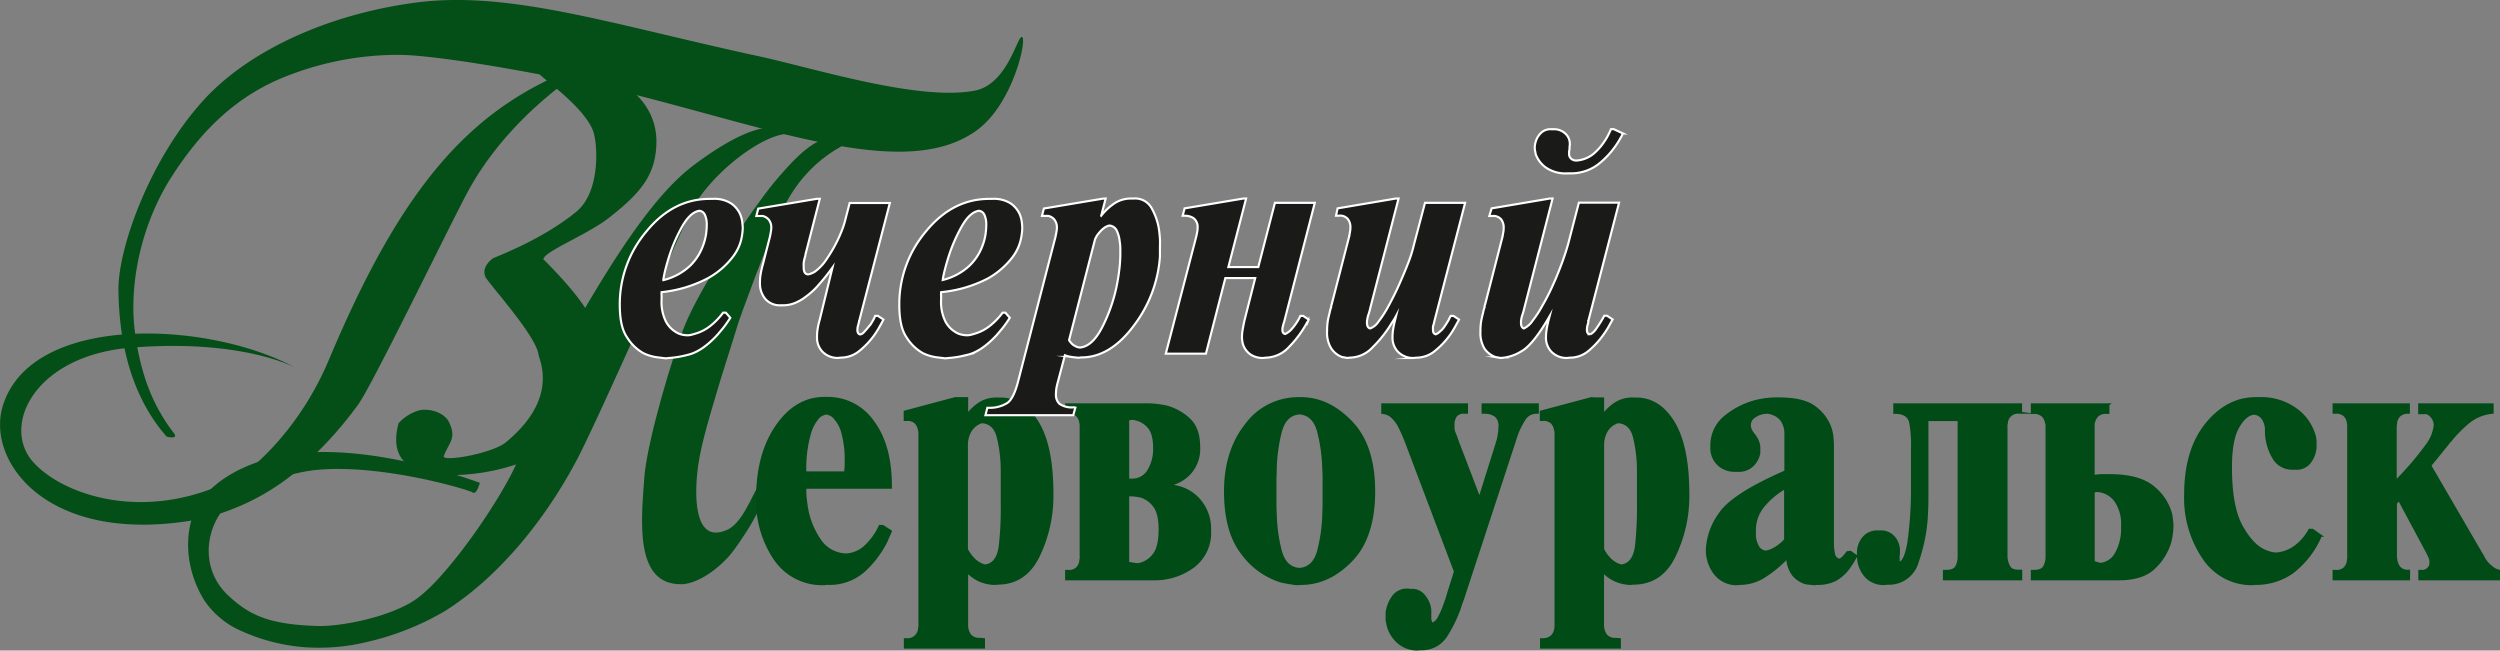 <?xml version="1.0" encoding="UTF-8"?> <svg xmlns="http://www.w3.org/2000/svg" viewBox="0 0 487.72 126.91"><rect x="0" y="0" width="487.72" height="126.91" fill="#808080" stroke="none"/><title>logo_vecherka</title><g id="Слой_2" data-name="Слой 2"><g id="mob_copy"><g><path d="M160,27.43c2.35-.87,1.86,0,4.74.38,1.86.23-7,2.1-12.25,13.51-3,6.59-8.17,20.55-8.77,22.67-.53,1.9-3,9.41-4,12.91-1.78,6-3.33,11.21-3.73,15.71-.68,7.57.69,13.19,6,10.69,3.44-1.64,5.48-9,6.37-8.66,3.18,1.06-4.57,12.06-6,13.71-3.19,3.6-6.91,5.56-9.33,5.62-9.33.25-7.94-12.52-7.32-20.92.51-6.83,5.52-23.81,8-29.83,3.14-7.58,12.66-22,17.37-27.7,3.36-4,6.34-7.09,9-8.09" fill="#044e17" fill-rule="evenodd"></path><path d="M150.94,24.88c.66,0,3.76,1.05,2,1.3-5.3.77-15.22,8.46-18.71,16.14-6.55,14.4-18.12,40.64-21.73,47.46-6.74,12.71-16,23.32-25.65,29.4a53.41,53.41,0,0,1-15,6,39.83,39.83,0,0,1-12.47,1.08,36.69,36.69,0,0,1-12.22-3.13A16.67,16.67,0,0,1,39.78,117c-4.08-6.73-3.69-14.1-1.27-18.28,2.92-5.06,9.42-8.38,16.06-9.74,16.83-3.42,39.1,5.29,39.1,5.23,0-.53-.58,2.52-1.48,1.85-.64-.48-17.82-5.65-30.56-4.37-6.76.67-15.84,4.68-18.27,7.92-3.66,4.89-3.69,11.91,1,16.4,4.23,4,8,5.8,17.5,6.11,4.75.16,14.71-1.84,19.56-5.41,6.23-4.59,16.16-19.19,19.24-26.08,4.91-11,9.93-24.48,13.76-31C124,43.34,130.22,36,135.63,32c4.5-3.34,10.84-7.38,15.31-7.13" fill="#044e17" fill-rule="evenodd"></path><path d="M128.06,27.78c-.1,6.37-3.08,9.82-9,14.51C114.85,45.7,106.18,49,106,50.58c0,0,8.41,8.13,9.67,12.49,1.31,4.53,2.69,16-5.56,22.79-2.52,2.08-7.22,4.28-12.21,5.56A40.56,40.56,0,0,1,86.6,92.67c-10.83-.4-9.56-7.24-8.87-10.06A8.44,8.44,0,0,1,82,80c2.65-.35,4.89.92,5.58,2.32,1.57,3.21,0,4-1,6.64-.44,1.24,9.43-.46,12.12-2.68,10.37-8.56,6.54-15.9,6.36-17.09C104.52,65.28,95,55,94.66,53.93c-.74-2,1.34-3.35,1.42-3.49s9.51-3.5,16.37-9.15c4.45-3.66,4.22-12.18,3.41-15.25-1.29-4.91-11-11.45-10.55-11.58,11.74-3.22,22.9,3.41,22.75,13.32" fill="#044e17" fill-rule="evenodd"></path><path d="M147.85,10.93c11.29,2.46,31.3,8.82,42.27,6.76,6.58-1.23,8.38-11.07,9.3-10.45s-1.87,13.14-8.9,18.21c-13.27,9.58-37.23.54-66.71-7-7.69-2-36.33-7.75-46.22-7.75a59.39,59.39,0,0,0-23.25,4.8c-9.15,4-15.5,10.69-20.7,18.73-5.86,9-8.54,20.67-7.34,30.37a49.84,49.84,0,0,0,2,9.19,35.25,35.25,0,0,0,5.62,10.71c1,1.27-1.35.74-1.43.65-3.77-4.28-9.24-12.84-9.38-28.64-.08-7.94,6-25.38,16.71-37.09C48.6,9.87,63.9,2.81,81,.52c18.25-2.43,37.74,4.08,66.81,10.41" fill="#044e17" fill-rule="evenodd"></path><path d="M6.65,90.34c6.3,6.73,23.2,12,40.57,2.24,1.69-1,11.06-8.41,16.94-22.38,14.51-34.53,28.18-49.81,50-57.62,7.09-2.54-12.66,5.67-23.06,25.12-3.62,6.76-18.74,38-21.31,41.34a73.85,73.85,0,0,1-12.5,13.35,45.18,45.18,0,0,1-18.15,8.85c-29.63,5.6-41.9-11.1-38.61-22C6.05,61,40.75,62.49,57.74,71.8c.13.07-10-5.71-31.85-4C6.68,69.2,0,83.26,6.65,90.34" fill="#044e17" fill-rule="evenodd"></path><path d="M467.36,83.53V93.92a60.73,60.73,0,0,0,6-7A7.9,7.9,0,0,0,475,83a2.51,2.51,0,0,0-.47-1.51,2.75,2.75,0,0,0-1.08-.9,1,1,0,0,1-.24,0,1,1,0,0,0-.24,0h-1V78.9h14.3v1.61a8.6,8.6,0,0,0-4.58,1.81A24.51,24.51,0,0,0,478,86.07a.87.87,0,0,0-.21.17,1,1,0,0,0-.15.24l-3.53,4.35,10.41,17.9a3.16,3.16,0,0,0,.29.51,7.39,7.39,0,0,0,.66.83,9.12,9.12,0,0,0,.93.78,3.08,3.08,0,0,0,1.17.5V113H472v-1.61h.6l.27,0a1.09,1.09,0,0,0,.27-.11,1.64,1.64,0,0,0,.69-.5,1.59,1.59,0,0,0,.33-1.1,2.28,2.28,0,0,0-.18-.94c-.12-.27-.24-.52-.36-.74l0-.07a.51.51,0,0,0-.09-.13L468,97.47l-.6.74v10.46a.81.81,0,0,0,.06.33,3.17,3.17,0,0,0,.57,1.61,2.06,2.06,0,0,0,1.82.74h.12V113H455.27v-1.61h.36a2.29,2.29,0,0,0,1.77-.57,2.49,2.49,0,0,0,.63-1.24c0-.22.07-.44.09-.64s0-.39,0-.57V83.53q0-.27,0-.57c0-.21-.05-.42-.09-.64a2.49,2.49,0,0,0-.63-1.24,2.29,2.29,0,0,0-1.77-.57h-.36V78.9h14.66v1.61a2.53,2.53,0,0,0-1.74.5,2.56,2.56,0,0,0-.71,1.17c0,.27-.07.52-.09.74S467.36,83.35,467.36,83.53Zm-16.21,19.84,1.61,1.14a17.76,17.76,0,0,1-5.62,7.24A12.42,12.42,0,0,1,440,113.9l-.6.06a11.3,11.3,0,0,1-9.54-5.09,20.83,20.83,0,0,1-3.55-12.34q0-8.72,4.09-13.78t9.66-5.06h.6a11.45,11.45,0,0,1,7.3,2.18,9.46,9.46,0,0,1,3.47,4.73,3.94,3.94,0,0,1,.24.94,7.3,7.3,0,0,1,.06.94c0,.26,0,.54,0,.83a5.08,5.08,0,0,1-.15.91,5.5,5.5,0,0,1-1.14,2.21,3.24,3.24,0,0,1-2.63,1h-.6a4.18,4.18,0,0,1-3.56-1.88,10.35,10.35,0,0,1-1.58-5.36c0-.18,0-.38,0-.61a4.77,4.77,0,0,0-.09-.6,3.79,3.79,0,0,0-.69-1.48,2.26,2.26,0,0,0-1.59-.8c-1.11.13-2.14,1-3.08,2.68s-1.4,4.25-1.4,7.78q0,7.5,2,11.3c1.36,2.52,2.85,4.16,4.49,4.92a8.18,8.18,0,0,0,1.19.44,4.52,4.52,0,0,0,1.2.17,3.07,3.07,0,0,0,.6-.07l.6-.13a7.27,7.27,0,0,0,2.84-1.48,10.21,10.21,0,0,0,2.42-2.95Zm-42.71-7.44v13.68l.36.13.36.13a1.05,1.05,0,0,1,.3.07.92.92,0,0,0,.36.07,3.89,3.89,0,0,0,3-2.08A9.8,9.8,0,0,0,414,102.7a7.86,7.86,0,0,0-1.4-5.1,4.72,4.72,0,0,0-3.32-1.81,2.87,2.87,0,0,0-.39,0A2.84,2.84,0,0,0,408.44,95.93Zm2.87-17v1.61H411a2.36,2.36,0,0,0-1.82.57,3,3,0,0,0-.69,1.31,2.49,2.49,0,0,0-.06.57v9.89a11.74,11.74,0,0,1,1.53-.17c.49,0,1,0,1.4,0h.6q5.68.08,8.37,2.52a10,10,0,0,1,3.29,5.33c0,.31.08.63.12,1a8.27,8.27,0,0,1,.06,1,12.3,12.3,0,0,1-.12,1.68,13.45,13.45,0,0,1-.36,1.74,11.46,11.46,0,0,1-3.14,4.9Q417.9,113,413.4,113h-17v-1.61h.36c1.07,0,1.76-.29,2.06-.87a4.18,4.18,0,0,0,.45-2V83a1.32,1.32,0,0,0-.12-.57,2.42,2.42,0,0,0-.66-1.31,2.48,2.48,0,0,0-1.85-.57h-.24V78.9h14.95Zm-29.19,3H376c0,.49,0,1.34,0,2.54s0,2.49,0,3.83,0,2.6,0,3.78,0,2,0,2.45c0,.94,0,1.91,0,2.92s-.05,2-.09,3a32.81,32.81,0,0,1-1.82,9.22,5.77,5.77,0,0,1-5.84,4.19l-.59.06a4.71,4.71,0,0,1-3.62-1.4,6.19,6.19,0,0,1-1.47-3c0-.27-.07-.53-.09-.77s0-.49,0-.71a4.51,4.51,0,0,1,1.08-3.18,3.48,3.48,0,0,1,2.69-1.18h.6a3.37,3.37,0,0,1,2.6,1.08,4,4,0,0,1,1,2.81v.4a1.45,1.45,0,0,1-.06.41.8.8,0,0,1,0,.23.88.88,0,0,0,0,.24v.46a.63.63,0,0,0,.06.31.47.47,0,0,0,.18.16c.71-.22,1.28-1.57,1.7-4.05a75.16,75.16,0,0,0,.69-11v-7a26,26,0,0,0-.33-5.2c-.26-1.36-1.27-2-3-2h-.12V78.9h24.7v1.61h-.3a2.18,2.18,0,0,0-2.45,1.81c0,.22-.07.43-.09.64s0,.39,0,.57v25.14a4.35,4.35,0,0,0,.54,1.87c.32.59,1,.85,2.09.81h.24V113H379.25v-1.61h.36c1.08,0,1.76-.29,2.06-.87a4.18,4.18,0,0,0,.45-2V81.92Zm-33.85,23.39V95.19A15.47,15.47,0,0,0,344,98.78a7.31,7.31,0,0,0-1.65,4.73c0,.17,0,.36,0,.56s0,.42,0,.64a5.39,5.39,0,0,0,.6,1.91,1.91,1.91,0,0,0,1.56,1,5,5,0,0,0,1.46-.5A8.25,8.25,0,0,0,348.27,105.31ZM361,107.66l1.13.81-.56,1a8.18,8.18,0,0,1-.57.87,8.27,8.27,0,0,1-2.81,2.75,7.6,7.6,0,0,1-3.65.81l-.6.06c-.28,0-.61-.07-1-.1a3.72,3.72,0,0,1-1.1-.23,5.16,5.16,0,0,1-2-1.44,6,6,0,0,1-1.17-3.39,22.67,22.67,0,0,1-4.36,3.62,8.81,8.81,0,0,1-4.79,1.48l-.59.06a5.34,5.34,0,0,1-4.4-2.07,7.57,7.57,0,0,1-1.53-4.7,12.84,12.84,0,0,1,2.46-6.9q2.44-3.77,12.86-8.32v-7.1a4.6,4.6,0,0,0-.66-2.72,3.58,3.58,0,0,0-1.44-1.24,4.9,4.9,0,0,0-.83-.3,3,3,0,0,0-.72-.1,4.37,4.37,0,0,0-2.31.74,1.93,1.93,0,0,0-1,1.61,2.24,2.24,0,0,0,.18.93,4.07,4.07,0,0,0,.42.74l.12.14.11.13a6.34,6.34,0,0,1,.72,1.17,3.71,3.71,0,0,1,.3,1.58,3.34,3.34,0,0,1,0,.43,3.61,3.61,0,0,0,0,.44,4.71,4.71,0,0,1-1.25,2.35,3.88,3.88,0,0,1-2.94,1.07h-.59a4.59,4.59,0,0,1-3.2-1.21,4.41,4.41,0,0,1-1.35-3.48,7.2,7.2,0,0,1,2.66-5.87,15.79,15.79,0,0,1,5.83-3,16.09,16.09,0,0,1,2.07-.4,15.66,15.66,0,0,1,2-.14h.6q4.91,0,7.09,1.75a8.55,8.55,0,0,1,2.9,3.82,8.06,8.06,0,0,1,.45,2q.09,1,.09,1.71v18.9a9.93,9.93,0,0,0,.21,2.11,1.38,1.38,0,0,0,1,1.18,1.84,1.84,0,0,0,.87-.57c.26-.29.51-.6.75-.91ZM312.74,87v20.18a7.71,7.71,0,0,0,1.19,1.71,4.77,4.77,0,0,0,1.44,1.1,2.15,2.15,0,0,0,.45.2l.45.14q2.5-.27,2.93-4a70.55,70.55,0,0,0,.36-8.28V91.44a27.85,27.85,0,0,0-.75-6.07c-.46-1.86-1.45-2.85-3-3a1.43,1.43,0,0,0-.39.06,2.84,2.84,0,0,0-.45.2,3.94,3.94,0,0,0-1.53,1.45A5.43,5.43,0,0,0,312.74,87Zm-1.68-9.26h1.68V81a1.25,1.25,0,0,0,.12-.17,1.25,1.25,0,0,1,.12-.17,9.17,9.17,0,0,1,2.21-2,6.1,6.1,0,0,1,3.41-.9h.6q4.49,0,7.32,4.66t2.84,14v.6a26.79,26.79,0,0,1-2.72,11.56q-2.59,5.27-8,5.27l-.6.06a8,8,0,0,1-2.84-.63,7.32,7.32,0,0,1-2.48-1.78v10.19a3.51,3.51,0,0,0,.59,2.21,2.31,2.31,0,0,0,1.92.74l.78.07v1.61H300.65v-1.61H301a2.5,2.5,0,0,0,1.77-.64,2.4,2.4,0,0,0,.62-1.24,4.92,4.92,0,0,0,.09-.64q0-.3,0-.57V84.43a1.94,1.94,0,0,0-.12-.64,2.43,2.43,0,0,0-.62-1.3,2.29,2.29,0,0,0-1.77-.57h-.36V80.31l9.81-2.62ZM270.33,78.9h15.85v1.61h-.42a1.94,1.94,0,0,0-1.74.64,3,3,0,0,0-.47,1.37v1a2.76,2.76,0,0,0,.24,1c.16.37.39,1,.71,1.91l4.13,10.79L292,86.48l.12-.41.12-.4c.08-.4.15-.8.21-1.21a8.53,8.53,0,0,0,.09-1.27,2.43,2.43,0,0,0-.81-2.08,3.7,3.7,0,0,0-2.24-.6h-.24V78.9H300v1.61h-.3a2.71,2.71,0,0,0-2.34,1.37,15.16,15.16,0,0,0-1.49,3.05q-.18.54-.36,1.11t-.36,1.11l-9.63,29.36a8.57,8.57,0,0,1-.3.84,6.47,6.47,0,0,0-.3.91,26.4,26.4,0,0,1-2.75,5.76,5.58,5.58,0,0,1-5,2.62l-.6.06a5.62,5.62,0,0,1-4.19-1.74,6.47,6.47,0,0,1-1.79-3.69.73.73,0,0,1-.06-.3v-.37c0-.27,0-.54,0-.8s0-.54.09-.81a6.65,6.65,0,0,1,1.22-2.71,3.32,3.32,0,0,1,2.84-1.24l.6.06a2.87,2.87,0,0,1,2.45,1,5.35,5.35,0,0,1,1.2,2.31,4.85,4.85,0,0,1,.09.57q0,.3,0,.57v1.27a3.8,3.8,0,0,0,.15.51.72.72,0,0,0,.33.36,2.79,2.79,0,0,0,1.26-1.34,14.72,14.72,0,0,0,1-2.28l.36-1a9.75,9.75,0,0,0,.3-1l1.44-4.56-9.46-25c-.24-.63-.47-1.21-.71-1.75s-.46-1-.66-1.41a6.67,6.67,0,0,0-1.59-2.11,3.14,3.14,0,0,0-1.76-.7V78.9ZM253.52,111q2.74-.2,3.65-3.52a31.34,31.34,0,0,0,1-7.27q.06-1.14.06-2.25V93.75c0-.74,0-1.46-.06-2.18a32.07,32.07,0,0,0-1-7.37c-.6-2.24-1.82-3.42-3.65-3.56-1.84.14-3.05,1.32-3.65,3.56a32.05,32.05,0,0,0-1,7.37c0,.72-.06,1.44-.06,2.18V98q0,1.11.06,2.25a31.33,31.33,0,0,0,1,7.27C250.47,109.71,251.68,110.88,253.52,111Zm-.3,2.95c-.56,0-1.12-.11-1.67-.2s-1.12-.2-1.68-.33a14.75,14.75,0,0,1-7.51-5.4Q239,103.77,239,95.86t4.13-13.07a12.56,12.56,0,0,1,10.11-5.1h.6q5.32,0,9.78,4.63t4.45,13.54q0,8.92-4.42,13.48t-9.81,4.56ZM220.08,93.58h.6a3.68,3.68,0,0,0,3.38-1.81,8.17,8.17,0,0,0,1.11-4.36c0-2-.4-3.36-1.2-4.19a4.55,4.55,0,0,0-2.57-1.44.53.53,0,0,0-.24-.06h-.45a.48.48,0,0,0-.21.06.46.46,0,0,0-.21,0,.66.66,0,0,1-.21,0Zm0,3v13.21c.2.05.44.09.72.13l.84.14a2.15,2.15,0,0,0,.45,0,2.84,2.84,0,0,0,.45-.1,4.79,4.79,0,0,0,2.54-1.77q1.15-1.44,1.16-4.86c0-2.19-.38-3.75-1.13-4.66a5.24,5.24,0,0,0-2.46-1.78,9.72,9.72,0,0,0-1.16-.2,8,8,0,0,0-1.05-.07ZM208,113v-1.61h.36a2.27,2.27,0,0,0,1.76-.57,2.49,2.49,0,0,0,.63-1.24c0-.22.07-.44.09-.64s0-.39,0-.57V83.53q0-.27,0-.57c0-.21-.05-.42-.09-.64a2.49,2.49,0,0,0-.63-1.24,2.27,2.27,0,0,0-1.76-.57H208V78.9h15.91a15.25,15.25,0,0,1,1.71.1c.61.07,1.24.17,1.88.3a10.49,10.49,0,0,1,4.43,2.42q2,1.8,2,5.49a7.1,7.1,0,0,1-1.56,4.86,7.5,7.5,0,0,1-3.64,2.38v.34A8.09,8.09,0,0,1,234,97.54a8.58,8.58,0,0,1,2.06,5.9,8.27,8.27,0,0,1-3.23,7.1A12.69,12.69,0,0,1,225,113H208ZM188.62,87v20.18a7.76,7.76,0,0,0,1.2,1.71,4.62,4.62,0,0,0,1.43,1.1,2.15,2.15,0,0,0,.45.2l.45.14q2.5-.27,2.93-4a66.46,66.46,0,0,0,.36-8.28V91.44a27.25,27.25,0,0,0-.75-6.07c-.46-1.86-1.44-2.85-3-3a1.43,1.43,0,0,0-.39.06,2.84,2.84,0,0,0-.45.2,4,4,0,0,0-1.52,1.45A5.42,5.42,0,0,0,188.62,87ZM187,77.69h1.67V81a1.25,1.25,0,0,0,.12-.17,1.25,1.25,0,0,1,.12-.17,9.56,9.56,0,0,1,2.21-2,6.12,6.12,0,0,1,3.41-.9h.6q4.48,0,7.33,4.66t2.84,14v.6a26.93,26.93,0,0,1-2.72,11.56q-2.61,5.27-8,5.27l-.6.06a8.09,8.09,0,0,1-2.84-.63,7.52,7.52,0,0,1-2.48-1.78v10.19a3.45,3.45,0,0,0,.6,2.21,2.3,2.3,0,0,0,1.91.74l.78.07v1.61H176.54v-1.61h.36a2.23,2.23,0,0,0,2.39-1.88c0-.22.07-.43.09-.64s0-.39,0-.57V84.43a1.94,1.94,0,0,0-.12-.64,2.52,2.52,0,0,0-.63-1.3,2.28,2.28,0,0,0-1.76-.57h-.36V80.31l9.81-2.62ZM157.1,92.17h7.83v-.5a1.49,1.49,0,0,1,.06-.43v-.88a19.89,19.89,0,0,0-.71-6.16,6.72,6.72,0,0,0-1.56-2.75,2.06,2.06,0,0,0-.78-.57,6,6,0,0,0-.72-.24,6.53,6.53,0,0,0-.65.2,2.94,2.94,0,0,0-.72.41A7.85,7.85,0,0,0,158,84.57,24.75,24.75,0,0,0,157.1,92.17Zm15.13,10.46,1.56,1q-.18.47-.39.9c-.14.29-.27.6-.39.91a20,20,0,0,1-4.31,5.83,10.13,10.13,0,0,1-7.3,2.62l-.59.06a11.17,11.17,0,0,1-9.75-5,20.31,20.31,0,0,1-3.35-11.67q0-8.65,3.79-14.15t9.37-5.49h.59a10.71,10.71,0,0,1,8.89,4.65q3.5,4.66,3.44,12.84H157.1v.41c0,.58,0,1.19.09,1.84s.15,1.29.27,1.91a15.63,15.63,0,0,0,2.45,6,6.33,6.33,0,0,0,5.32,2.89,6.07,6.07,0,0,0,3.32-1.38,12.17,12.17,0,0,0,3.08-4.19Z" fill="#004b16"></path><path d="M467.36,83.53V93.92a60.73,60.73,0,0,0,6-7A7.9,7.9,0,0,0,475,83a2.51,2.51,0,0,0-.47-1.51,2.75,2.75,0,0,0-1.08-.9,1,1,0,0,1-.24,0,1,1,0,0,0-.24,0h-1V78.9h14.3v1.61a8.6,8.6,0,0,0-4.58,1.81A24.51,24.51,0,0,0,478,86.07a.87.87,0,0,0-.21.17,1,1,0,0,0-.15.24l-3.53,4.35,10.41,17.9a3.16,3.16,0,0,0,.29.51,7.39,7.39,0,0,0,.66.83,9.12,9.12,0,0,0,.93.78,3.08,3.08,0,0,0,1.17.5V113H472v-1.61h.6l.27,0a1.09,1.09,0,0,0,.27-.11,1.64,1.64,0,0,0,.69-.5,1.59,1.59,0,0,0,.33-1.1,2.28,2.28,0,0,0-.18-.94c-.12-.27-.24-.52-.36-.74l0-.07a.51.51,0,0,0-.09-.13L468,97.47l-.6.74v10.46a.81.81,0,0,0,.06.33,3.17,3.17,0,0,0,.57,1.61,2.06,2.06,0,0,0,1.82.74h.12V113H455.27v-1.61h.36a2.29,2.29,0,0,0,1.77-.57,2.49,2.49,0,0,0,.63-1.24c0-.22.07-.44.09-.64s0-.39,0-.57V83.53q0-.27,0-.57c0-.21-.05-.42-.09-.64a2.49,2.49,0,0,0-.63-1.24,2.29,2.29,0,0,0-1.77-.57h-.36V78.9h14.66v1.61a2.53,2.53,0,0,0-1.74.5,2.56,2.56,0,0,0-.71,1.17c0,.27-.07.52-.09.74S467.36,83.35,467.36,83.53Zm-16.21,19.84,1.61,1.14a17.76,17.76,0,0,1-5.62,7.24A12.42,12.42,0,0,1,440,113.9l-.6.06a11.3,11.3,0,0,1-9.54-5.09,20.83,20.83,0,0,1-3.55-12.34q0-8.72,4.09-13.78t9.66-5.06h.6a11.45,11.45,0,0,1,7.3,2.18,9.46,9.46,0,0,1,3.47,4.73,3.94,3.94,0,0,1,.24.94,7.3,7.3,0,0,1,.06.94c0,.26,0,.54,0,.83a5.08,5.08,0,0,1-.15.91,5.5,5.5,0,0,1-1.14,2.21,3.24,3.24,0,0,1-2.63,1h-.6a4.18,4.18,0,0,1-3.56-1.88,10.35,10.35,0,0,1-1.58-5.36c0-.18,0-.38,0-.61a4.77,4.77,0,0,0-.09-.6,3.79,3.79,0,0,0-.69-1.48,2.26,2.26,0,0,0-1.59-.8c-1.11.13-2.14,1-3.08,2.68s-1.4,4.25-1.4,7.78q0,7.5,2,11.3c1.36,2.52,2.85,4.16,4.49,4.92a8.18,8.18,0,0,0,1.19.44,4.52,4.52,0,0,0,1.2.17,3.07,3.07,0,0,0,.6-.07l.6-.13a7.27,7.27,0,0,0,2.84-1.48,10.21,10.21,0,0,0,2.42-2.95Zm-42.71-7.44v13.68l.36.13.36.13a1.05,1.05,0,0,1,.3.07.92.92,0,0,0,.36.07,3.89,3.89,0,0,0,3-2.08A9.8,9.8,0,0,0,414,102.7a7.86,7.86,0,0,0-1.4-5.1,4.72,4.72,0,0,0-3.32-1.81,2.87,2.87,0,0,0-.39,0A2.84,2.84,0,0,0,408.44,95.93Zm2.87-17v1.61H411a2.36,2.36,0,0,0-1.82.57,3,3,0,0,0-.69,1.31,2.49,2.49,0,0,0-.06.57v9.89a11.74,11.74,0,0,1,1.53-.17c.49,0,1,0,1.4,0h.6q5.68.08,8.37,2.52a10,10,0,0,1,3.29,5.33c0,.31.08.63.12,1a8.27,8.27,0,0,1,.06,1,12.3,12.3,0,0,1-.12,1.68,13.45,13.45,0,0,1-.36,1.74,11.46,11.46,0,0,1-3.14,4.9Q417.9,113,413.4,113h-17v-1.61h.36c1.07,0,1.76-.29,2.06-.87a4.18,4.18,0,0,0,.45-2V83a1.32,1.32,0,0,0-.12-.57,2.42,2.42,0,0,0-.66-1.31,2.48,2.48,0,0,0-1.85-.57h-.24V78.9h14.95Zm-29.19,3H376c0,.49,0,1.34,0,2.54s0,2.49,0,3.83,0,2.6,0,3.78,0,2,0,2.45c0,.94,0,1.91,0,2.92s-.05,2-.09,3a32.81,32.81,0,0,1-1.82,9.22,5.77,5.77,0,0,1-5.84,4.19l-.59.06a4.71,4.71,0,0,1-3.62-1.4,6.19,6.19,0,0,1-1.47-3c0-.27-.07-.53-.09-.77s0-.49,0-.71a4.51,4.51,0,0,1,1.08-3.18,3.48,3.48,0,0,1,2.69-1.18h.6a3.37,3.37,0,0,1,2.6,1.08,4,4,0,0,1,1,2.81v.4a1.45,1.45,0,0,1-.06.41.8.8,0,0,1,0,.23.88.88,0,0,0,0,.24v.46a.63.63,0,0,0,.06.31.47.47,0,0,0,.18.16c.71-.22,1.28-1.57,1.7-4.05a75.16,75.16,0,0,0,.69-11v-7a26,26,0,0,0-.33-5.2c-.26-1.36-1.27-2-3-2h-.12V78.9h24.7v1.61h-.3a2.18,2.18,0,0,0-2.45,1.81c0,.22-.07.43-.09.64s0,.39,0,.57v25.14a4.35,4.35,0,0,0,.54,1.87c.32.59,1,.85,2.09.81h.24V113H379.25v-1.61h.36c1.08,0,1.76-.29,2.06-.87a4.18,4.18,0,0,0,.45-2V81.92Zm-33.85,23.39V95.19A15.47,15.47,0,0,0,344,98.78a7.31,7.31,0,0,0-1.65,4.73c0,.17,0,.36,0,.56s0,.42,0,.64a5.39,5.39,0,0,0,.6,1.91,1.91,1.91,0,0,0,1.56,1,5,5,0,0,0,1.46-.5A8.25,8.25,0,0,0,348.27,105.31ZM361,107.66l1.13.81-.56,1a8.18,8.18,0,0,1-.57.87,8.27,8.27,0,0,1-2.81,2.75,7.6,7.6,0,0,1-3.65.81l-.6.06c-.28,0-.61-.07-1-.1a3.72,3.72,0,0,1-1.1-.23,5.16,5.16,0,0,1-2-1.44,6,6,0,0,1-1.17-3.39,22.67,22.67,0,0,1-4.36,3.62,8.81,8.81,0,0,1-4.79,1.48l-.59.06a5.34,5.34,0,0,1-4.4-2.07,7.57,7.57,0,0,1-1.53-4.7,12.84,12.84,0,0,1,2.46-6.9q2.44-3.77,12.86-8.32v-7.1a4.6,4.6,0,0,0-.66-2.72,3.58,3.58,0,0,0-1.44-1.24,4.9,4.9,0,0,0-.83-.3,3,3,0,0,0-.72-.1,4.37,4.37,0,0,0-2.31.74,1.93,1.93,0,0,0-1,1.61,2.24,2.24,0,0,0,.18.93,4.07,4.07,0,0,0,.42.74l.12.14.11.13a6.34,6.34,0,0,1,.72,1.17,3.71,3.71,0,0,1,.3,1.58,3.34,3.34,0,0,1,0,.43,3.61,3.61,0,0,0,0,.44,4.71,4.71,0,0,1-1.25,2.35,3.88,3.88,0,0,1-2.94,1.07h-.59a4.59,4.59,0,0,1-3.2-1.21,4.41,4.41,0,0,1-1.35-3.48,7.2,7.2,0,0,1,2.66-5.87,15.79,15.79,0,0,1,5.83-3,16.09,16.09,0,0,1,2.07-.4,15.66,15.66,0,0,1,2-.14h.6q4.91,0,7.09,1.75a8.55,8.55,0,0,1,2.9,3.82,8.06,8.06,0,0,1,.45,2q.09,1,.09,1.71v18.9a9.93,9.93,0,0,0,.21,2.11,1.38,1.38,0,0,0,1,1.18,1.84,1.84,0,0,0,.87-.57c.26-.29.51-.6.75-.91ZM312.74,87v20.18a7.71,7.71,0,0,0,1.19,1.71,4.77,4.77,0,0,0,1.44,1.1,2.15,2.15,0,0,0,.45.2l.45.14q2.5-.27,2.93-4a70.55,70.55,0,0,0,.36-8.28V91.44a27.85,27.85,0,0,0-.75-6.07c-.46-1.86-1.45-2.85-3-3a1.43,1.43,0,0,0-.39.06,2.84,2.84,0,0,0-.45.2,3.94,3.94,0,0,0-1.53,1.45A5.43,5.43,0,0,0,312.74,87Zm-1.68-9.26h1.68V81a1.25,1.25,0,0,0,.12-.17,1.25,1.25,0,0,1,.12-.17,9.17,9.17,0,0,1,2.21-2,6.1,6.1,0,0,1,3.41-.9h.6q4.49,0,7.32,4.66t2.84,14v.6a26.79,26.79,0,0,1-2.72,11.56q-2.59,5.27-8,5.27l-.6.06a8,8,0,0,1-2.84-.63,7.32,7.32,0,0,1-2.48-1.78v10.19a3.51,3.51,0,0,0,.59,2.21,2.31,2.31,0,0,0,1.92.74l.78.07v1.61H300.65v-1.61H301a2.5,2.5,0,0,0,1.77-.64,2.4,2.4,0,0,0,.62-1.24,4.92,4.92,0,0,0,.09-.64q0-.3,0-.57V84.43a1.94,1.94,0,0,0-.12-.64,2.43,2.43,0,0,0-.62-1.3,2.29,2.29,0,0,0-1.77-.57h-.36V80.31l9.81-2.62ZM270.33,78.9h15.85v1.61h-.42a1.94,1.94,0,0,0-1.74.64,3,3,0,0,0-.47,1.37v1a2.76,2.76,0,0,0,.24,1c.16.37.39,1,.71,1.91l4.13,10.79L292,86.48l.12-.41.12-.4c.08-.4.15-.8.21-1.21a8.53,8.53,0,0,0,.09-1.27,2.43,2.43,0,0,0-.81-2.08,3.7,3.7,0,0,0-2.24-.6h-.24V78.9H300v1.61h-.3a2.71,2.71,0,0,0-2.34,1.37,15.16,15.16,0,0,0-1.49,3.05q-.18.54-.36,1.11t-.36,1.11l-9.63,29.36a8.57,8.57,0,0,1-.3.84,6.47,6.47,0,0,0-.3.91,26.4,26.4,0,0,1-2.75,5.76,5.58,5.58,0,0,1-5,2.62l-.6.06a5.62,5.62,0,0,1-4.19-1.74,6.47,6.47,0,0,1-1.79-3.69.73.73,0,0,1-.06-.3v-.37c0-.27,0-.54,0-.8s0-.54.09-.81a6.65,6.65,0,0,1,1.22-2.71,3.32,3.32,0,0,1,2.84-1.24l.6.06a2.87,2.87,0,0,1,2.45,1,5.35,5.35,0,0,1,1.2,2.31,4.85,4.85,0,0,1,.09.57q0,.3,0,.57v1.27a3.8,3.8,0,0,0,.15.51.72.72,0,0,0,.33.36,2.79,2.79,0,0,0,1.26-1.34,14.72,14.72,0,0,0,1-2.28l.36-1a9.75,9.75,0,0,0,.3-1l1.44-4.56-9.46-25c-.24-.63-.47-1.21-.71-1.75s-.46-1-.66-1.41a6.67,6.67,0,0,0-1.59-2.11,3.14,3.14,0,0,0-1.76-.7V78.9ZM253.52,111q2.74-.2,3.65-3.52a31.34,31.34,0,0,0,1-7.27q.06-1.14.06-2.25V93.75c0-.74,0-1.46-.06-2.18a32.07,32.07,0,0,0-1-7.37c-.6-2.24-1.82-3.42-3.65-3.56-1.84.14-3.05,1.32-3.65,3.56a32.05,32.05,0,0,0-1,7.37c0,.72-.06,1.44-.06,2.18V98q0,1.11.06,2.25a31.33,31.33,0,0,0,1,7.27C250.47,109.71,251.68,110.88,253.52,111Zm-.3,2.95c-.56,0-1.12-.11-1.67-.2s-1.12-.2-1.68-.33a14.75,14.75,0,0,1-7.51-5.4Q239,103.77,239,95.86t4.13-13.07a12.56,12.56,0,0,1,10.11-5.1h.6q5.32,0,9.78,4.63t4.45,13.54q0,8.92-4.42,13.48t-9.81,4.56ZM220.08,93.58h.6a3.68,3.68,0,0,0,3.38-1.81,8.17,8.17,0,0,0,1.11-4.36c0-2-.4-3.36-1.2-4.19a4.55,4.55,0,0,0-2.57-1.44.53.53,0,0,0-.24-.06h-.45a.48.48,0,0,0-.21.06.46.46,0,0,0-.21,0,.66.66,0,0,1-.21,0Zm0,3v13.21c.2.05.44.09.72.13l.84.14a2.15,2.15,0,0,0,.45,0,2.84,2.84,0,0,0,.45-.1,4.79,4.79,0,0,0,2.54-1.77q1.15-1.44,1.16-4.86c0-2.19-.38-3.75-1.13-4.66a5.24,5.24,0,0,0-2.46-1.78,9.72,9.72,0,0,0-1.16-.2,8,8,0,0,0-1.05-.07ZM208,113v-1.61h.36a2.27,2.27,0,0,0,1.76-.57,2.49,2.49,0,0,0,.63-1.24c0-.22.07-.44.09-.64s0-.39,0-.57V83.53q0-.27,0-.57c0-.21-.05-.42-.09-.64a2.49,2.49,0,0,0-.63-1.24,2.27,2.27,0,0,0-1.76-.57H208V78.9h15.91a15.25,15.25,0,0,1,1.71.1c.61.07,1.24.17,1.88.3a10.49,10.49,0,0,1,4.43,2.42q2,1.8,2,5.49a7.1,7.1,0,0,1-1.56,4.86,7.5,7.5,0,0,1-3.64,2.38v.34A8.09,8.09,0,0,1,234,97.54a8.58,8.58,0,0,1,2.06,5.9,8.27,8.27,0,0,1-3.23,7.1A12.69,12.69,0,0,1,225,113H208ZM188.62,87v20.18a7.76,7.76,0,0,0,1.2,1.71,4.62,4.62,0,0,0,1.43,1.1,2.15,2.15,0,0,0,.45.2l.45.14q2.5-.27,2.93-4a66.46,66.46,0,0,0,.36-8.28V91.44a27.25,27.25,0,0,0-.75-6.07c-.46-1.86-1.44-2.85-3-3a1.43,1.43,0,0,0-.39.06,2.84,2.84,0,0,0-.45.2,4,4,0,0,0-1.52,1.45A5.42,5.42,0,0,0,188.62,87ZM187,77.69h1.67V81a1.25,1.25,0,0,0,.12-.17,1.25,1.25,0,0,1,.12-.17,9.56,9.56,0,0,1,2.21-2,6.12,6.12,0,0,1,3.41-.9h.6q4.48,0,7.33,4.66t2.84,14v.6a26.93,26.93,0,0,1-2.72,11.56q-2.61,5.27-8,5.27l-.6.06a8.09,8.09,0,0,1-2.84-.63,7.52,7.52,0,0,1-2.48-1.78v10.19a3.45,3.45,0,0,0,.6,2.21,2.3,2.3,0,0,0,1.91.74l.78.07v1.61H176.54v-1.61h.36a2.23,2.23,0,0,0,2.39-1.88c0-.22.07-.43.09-.64s0-.39,0-.57V84.43a1.94,1.94,0,0,0-.12-.64,2.52,2.52,0,0,0-.63-1.3,2.28,2.28,0,0,0-1.76-.57h-.36V80.31l9.81-2.62ZM157.1,92.17h7.83v-.5a1.49,1.49,0,0,1,.06-.43v-.88a19.89,19.89,0,0,0-.71-6.16,6.72,6.72,0,0,0-1.56-2.75,2.06,2.06,0,0,0-.78-.57,6,6,0,0,0-.72-.24,6.53,6.53,0,0,0-.65.2,2.94,2.94,0,0,0-.72.41A7.85,7.85,0,0,0,158,84.57,24.75,24.75,0,0,0,157.1,92.17Zm15.13,10.46,1.56,1q-.18.47-.39.9c-.14.29-.27.6-.39.91a20,20,0,0,1-4.31,5.83,10.13,10.13,0,0,1-7.3,2.62l-.59.06a11.17,11.17,0,0,1-9.75-5,20.31,20.31,0,0,1-3.35-11.67q0-8.65,3.79-14.15t9.37-5.49h.59a10.71,10.71,0,0,1,8.89,4.65q3.5,4.66,3.44,12.84H157.1v.41c0,.58,0,1.19.09,1.84s.15,1.29.27,1.91a15.63,15.63,0,0,0,2.45,6,6.33,6.33,0,0,0,5.32,2.89,6.07,6.07,0,0,0,3.32-1.38,12.17,12.17,0,0,0,3.08-4.19Z" fill="none" stroke="#004b16" stroke-miterlimit="22.93" stroke-width="0.42"></path><path d="M314.81,25.19l1.79.84a5,5,0,0,1-.27.57l-.33.57a16.73,16.73,0,0,1-3.83,4.58,8.73,8.73,0,0,1-5.84,2.07h-.54a6.72,6.72,0,0,1-4.3-1.2A5.48,5.48,0,0,1,299.57,30c0-.2-.07-.4-.1-.6a3.05,3.05,0,0,1-.06-.6,3.5,3.5,0,0,1,.06-.62,3.23,3.23,0,0,1,.16-.63,3.89,3.89,0,0,1,1-1.62,2.68,2.68,0,0,1,2-.72h.54a3.15,3.15,0,0,1,2.16.81,2.65,2.65,0,0,1,.92,2.07v.23a.74.74,0,0,1-.05.25,1,1,0,0,1,0,.23,1,1,0,0,0,0,.24c0,.16-.06.31-.08.45a3.24,3.24,0,0,0,0,.45,1.32,1.32,0,0,0,0,.27c0,.1.05.21.08.33a1.6,1.6,0,0,0,.38.48,1.53,1.53,0,0,0,.87.3h.1a5.92,5.92,0,0,0,3.3-1.29A11.16,11.16,0,0,0,313,27.59a8.91,8.91,0,0,0,.75-1.26q.33-.66.54-1.14ZM291,40.65l11.35-1.92h.54l-5.51,21.34c-.11.48-.23.9-.35,1.26a4.73,4.73,0,0,0-.25,1,1.33,1.33,0,0,0-.05.3V63a1.55,1.55,0,0,0,.13.69.82.82,0,0,0,.41.39A4.18,4.18,0,0,0,299,62.56a21.55,21.55,0,0,0,1.94-3c.47-.8.92-1.65,1.36-2.55s.84-1.8,1.24-2.72q.75-1.8,1.38-3.54c.41-1.16.74-2.2,1-3.12l2.1-8.09h7.84l-6,23.08a.69.69,0,0,1,0,.24.67.67,0,0,0-.06.3,2.64,2.64,0,0,0-.16.54,4,4,0,0,0-.05.59,1.29,1.29,0,0,0,.11.63.51.51,0,0,0,.37.27l.14,0,.13,0A3.69,3.69,0,0,0,311.49,64a24.06,24.06,0,0,0,1.49-2.4h.54l1.08.72-.76,1.38c-.29.52-.61,1-1,1.55A16.34,16.34,0,0,1,310,68.37a5.69,5.69,0,0,1-3.78,1.41l-.54.06a4.16,4.16,0,0,1-3-1.2,3.94,3.94,0,0,1-1.08-2.82,10,10,0,0,1,.14-1.61c.09-.56.21-1.12.35-1.68l.22-.84q-3.25,5.63-5.54,6.86a8.41,8.41,0,0,1-3.44,1.23l-.54.06-.7-.12a2.73,2.73,0,0,1-.75-.24A4.41,4.41,0,0,1,289.6,68a5.92,5.92,0,0,1-.78-3.38,11.21,11.21,0,0,1,.16-2.1c.11-.56.24-1.1.38-1.62,0-.16.07-.32.11-.48a2.26,2.26,0,0,1,.16-.48,1,1,0,0,1,0-.24,1.13,1.13,0,0,1,.08-.24l3.4-13.24a.49.49,0,0,1,0-.15,1.45,1.45,0,0,1,.08-.21c0-.2.07-.43.11-.69a5.34,5.34,0,0,0,.05-.81v-.18a2.58,2.58,0,0,0-.51-1.41,2.06,2.06,0,0,0-1.76-.63h-.54Zm-30.05,0,11.35-1.92h.54l-5.51,21.34a11.06,11.06,0,0,1-.35,1.26,4.16,4.16,0,0,0-.24,1,1,1,0,0,0-.06.3V63a1.54,1.54,0,0,0,.14.69.78.78,0,0,0,.46.39,3.33,3.33,0,0,0,1.64-1.32A22.79,22.79,0,0,0,270.72,60c.39-.72.79-1.47,1.18-2.25s.78-1.59,1.14-2.42c.68-1.52,1.29-3,1.81-4.35a26.33,26.33,0,0,0,1-3.27L278,39.57h7.83l-6,23.08a.52.52,0,0,1-.05.24.67.67,0,0,0-.05.3,2.14,2.14,0,0,0-.17.54,4,4,0,0,0,0,.59,1.22,1.22,0,0,0,.11.6.8.8,0,0,0,.38.3,1.37,1.37,0,0,0,.54-.27c.18-.14.37-.31.59-.5a4.92,4.92,0,0,0,.73-.9c.24-.36.46-.72.68-1.08q.11-.24.21-.45c.07-.14.15-.27.22-.39h.54l1.08.72-.76,1.38a16.92,16.92,0,0,1-1,1.61,15.91,15.91,0,0,1-2.87,3.06,5.71,5.71,0,0,1-3.73,1.38l-.54.06a4.15,4.15,0,0,1-3-1.2,3.94,3.94,0,0,1-1.08-2.82,10,10,0,0,1,.13-1.61c.09-.56.21-1.12.35-1.68l.22-.9c-.15.28-.31.56-.49.84l-.54.84a23.62,23.62,0,0,1-3.57,4.46,6.17,6.17,0,0,1-4.37,2l-.54.06-.71-.12a2.73,2.73,0,0,1-.75-.24,4.39,4.39,0,0,1-1.7-1.53,5.84,5.84,0,0,1-.79-3.38,12.13,12.13,0,0,1,.16-2.1c.11-.56.24-1.1.38-1.62,0-.16.07-.32.11-.48a3,3,0,0,1,.16-.48,1,1,0,0,1,0-.24,1.13,1.13,0,0,1,.08-.24l3.41-13.24a.44.44,0,0,1,0-.15l.08-.21c0-.2.08-.43.11-.69a5.32,5.32,0,0,0,.06-.81v-.18a2.67,2.67,0,0,0-.52-1.41,2,2,0,0,0-1.75-.63h-.54ZM239.64,52.1h5.84l3.24-12.53h7.78l-5.94,23.08q-.23.72-.3,1.05a2.85,2.85,0,0,0-.08.62,1,1,0,0,0,.13.57.63.63,0,0,0,.41.27,3.76,3.76,0,0,0,1.11-.78,11,11,0,0,0,1.86-2.75h.54l1.08.72-.1.24a.89.89,0,0,1-.17.24,20.71,20.71,0,0,1-3.51,4.79,6.33,6.33,0,0,1-4.59,2.16l-.54.06a4.33,4.33,0,0,1-2.49-.72,3.87,3.87,0,0,1-1.24-1.5,3.53,3.53,0,0,1-.3-1,6,6,0,0,1-.08-.81,8.76,8.76,0,0,1,.13-1.46q.14-.81.36-1.83l2.1-8.27h-5.83L235.26,69h-7.83l5.94-22.83c.07-.32.14-.63.19-.93a4.1,4.1,0,0,0,.08-.81,2.15,2.15,0,0,0-.78-1.86,3,3,0,0,0-1.65-.48h-.49l.38-1.44,11.46-1.92h.54Zm-26-5.46-5.08,19.72a4.14,4.14,0,0,0,.54.69,1.83,1.83,0,0,0,.54.39,2.12,2.12,0,0,0,.57.27,1.83,1.83,0,0,0,.51.09q2.39-.24,4.3-3.95a31.71,31.71,0,0,0,2.84-8.1c.21-1.07.39-2.14.51-3.2a24.89,24.89,0,0,0,.19-3V48.44a8.05,8.05,0,0,0-.11-1.26,6.5,6.5,0,0,0-.54-2.09A1.73,1.73,0,0,0,216.4,44a2.69,2.69,0,0,0-1.05.51,4.9,4.9,0,0,0-.89.87,4.22,4.22,0,0,0-.54.72Zm2.06-7.91-.87,3.36a11.05,11.05,0,0,1,2.7-2.49,5.87,5.87,0,0,1,3.14-.87h.54a3.65,3.65,0,0,1,3.43,1.83,12.13,12.13,0,0,1,1.43,4c.11.72.18,1.41.22,2.06s0,1.27,0,1.83c0,.28,0,.55,0,.81s0,.53,0,.81a25.22,25.22,0,0,1-5.14,13.52q-4.59,6.14-10.21,6.14l-.54.06q-.71-.06-1.35-.15a6.2,6.2,0,0,1-1.3-.33L206.51,74c-.14.52-.27,1-.38,1.53A7.51,7.51,0,0,0,206,77a2.35,2.35,0,0,0,.71,1.8,4.24,4.24,0,0,0,2.81.66l.27.06L209.38,81H192.25l.37-1.44h.49a6.39,6.39,0,0,0,3.38-.93q1.32-.87,2.24-4.65l7.19-27.8c.07-.36.13-.68.19-1a4.49,4.49,0,0,0,.08-.78,2.46,2.46,0,0,0-.57-1.65,2.17,2.17,0,0,0-1.11-.63l-.35,0-.35,0h-.54l.38-1.44,11.46-1.92ZM183.92,54.62a11.66,11.66,0,0,0,5.22-2.79A10.41,10.41,0,0,0,191.65,48a10.83,10.83,0,0,0,.6-2.18,14.29,14.29,0,0,0,.16-2,4.54,4.54,0,0,0-.33-1.83,1.34,1.34,0,0,0-1.08-.87c-1.19.16-2.3,1.16-3.35,3a31.66,31.66,0,0,0-2.59,5.93c-.25.8-.48,1.59-.68,2.37S184,53.94,183.92,54.62ZM196.14,61l.86,1c-.43.68-.85,1.29-1.27,1.83s-.84,1-1.27,1.52q-3,3.24-5.73,3.87a19.71,19.71,0,0,1-3.78.63l-.54.06-1.7-.21a8.76,8.76,0,0,1-2.68-.81,8.86,8.86,0,0,1-3.16-3.06c-1-1.44-1.43-3.57-1.43-6.41a22,22,0,0,1,5.19-14.26q5.19-6.36,12.37-6.36h.54a6.12,6.12,0,0,1,3.65.9,5.11,5.11,0,0,1,1.7,2,5.59,5.59,0,0,1,.46,1.68,10.27,10.27,0,0,1,.08,1.08,11.07,11.07,0,0,1-.37,2.6,9,9,0,0,1-1.52,3.09,15.58,15.58,0,0,1-4.81,4.17A24.91,24.91,0,0,1,183.6,57a4.36,4.36,0,0,0,0,.72v.72a8.53,8.53,0,0,0,.86,4.32,5.25,5.25,0,0,0,1.89,2,3.79,3.79,0,0,0,1.27.53,5.62,5.62,0,0,0,1,.12,3.29,3.29,0,0,0,.76-.09q.38-.09.75-.21a8.62,8.62,0,0,0,3-1.55A13.78,13.78,0,0,0,195.6,61Zm-33.73-8.81a42.48,42.48,0,0,1-2.7,3.38,14.66,14.66,0,0,1-2.59,2.37,8.82,8.82,0,0,1-2.11,1.2,6.06,6.06,0,0,1-2.21.42h-.55a3.72,3.72,0,0,1-2.91-1.2,4.65,4.65,0,0,1-1.08-3.23,9.36,9.36,0,0,1,.13-1.65q.13-.75.3-1.41c0-.12.07-.25.11-.39s.07-.27.1-.39l1.3-5.09c.07-.36.14-.68.19-1a4.49,4.49,0,0,0,.08-.78,2.36,2.36,0,0,0-.57-1.65,2.18,2.18,0,0,0-1.1-.63l-.36,0-.35,0h-.54l.38-1.44,11.46-1.92h.54l-2.76,10.73a4.34,4.34,0,0,1-.13.63c-.06.18-.1.35-.14.51s-.07.41-.11.63a5.54,5.54,0,0,0,0,.75v.18a2.21,2.21,0,0,0,.16.87.78.78,0,0,0,.71.45,3.38,3.38,0,0,0,.62-.18,5.79,5.79,0,0,0,.62-.3,9.29,9.29,0,0,0,2.4-2.55,28.89,28.89,0,0,0,2.08-3.57c.36-.75.68-1.49.95-2.21a16.24,16.24,0,0,0,.62-2l.81-3.12h7.84l-6,23.08a.53.53,0,0,1-.06.24.85.85,0,0,0-.05.3,2.13,2.13,0,0,0-.16.54,3,3,0,0,0-.06.59,1.15,1.15,0,0,0,.14.63.61.61,0,0,0,.4.27,1.19,1.19,0,0,0,.44-.18,2.8,2.8,0,0,0,.32-.29l.08-.1a.29.29,0,0,0,.08-.08.48.48,0,0,0,.08-.1.73.73,0,0,0,.09-.09c.14-.15.28-.32.43-.5s.29-.35.43-.51.31-.5.49-.78a5.37,5.37,0,0,0,.48-1h.54l1.08.72q-.31.6-.75,1.38a17.12,17.12,0,0,1-1,1.61,15.86,15.86,0,0,1-2.86,3.06,5.73,5.73,0,0,1-3.73,1.38l-.54.06a4.16,4.16,0,0,1-3-1.2,3.94,3.94,0,0,1-1.08-2.82c0-.36,0-.81.08-1.35a11.93,11.93,0,0,1,.41-1.94Zm-33,2.46a11.67,11.67,0,0,0,5.21-2.79A10.41,10.41,0,0,0,137.12,48a10.83,10.83,0,0,0,.6-2.18,12.93,12.93,0,0,0,.16-2,4.54,4.54,0,0,0-.33-1.83,1.34,1.34,0,0,0-1.08-.87q-1.77.24-3.35,3a31.66,31.66,0,0,0-2.59,5.93c-.25.8-.48,1.59-.68,2.37S129.5,53.94,129.4,54.62ZM141.61,61l.86,1c-.43.68-.85,1.29-1.27,1.83s-.83,1-1.27,1.52q-3,3.24-5.73,3.87a19.71,19.71,0,0,1-3.78.63l-.54.06-1.7-.21a8.76,8.76,0,0,1-2.68-.81,8.86,8.86,0,0,1-3.16-3.06c-1-1.44-1.43-3.57-1.43-6.41a22,22,0,0,1,5.19-14.26q5.19-6.36,12.37-6.36H139a6.1,6.1,0,0,1,3.65.9,5.11,5.11,0,0,1,1.7,2,5.59,5.59,0,0,1,.46,1.68q.09.78.09,1.08a11.15,11.15,0,0,1-.38,2.6A9,9,0,0,1,143,50.06a15.47,15.47,0,0,1-4.81,4.17A24.91,24.91,0,0,1,129.07,57a4.36,4.36,0,0,0,0,.72v.72a8.53,8.53,0,0,0,.86,4.32,5.25,5.25,0,0,0,1.89,2,3.87,3.87,0,0,0,1.27.53,5.62,5.62,0,0,0,1,.12,3.29,3.29,0,0,0,.76-.09l.76-.21a8.67,8.67,0,0,0,3-1.55A13.78,13.78,0,0,0,141.07,61Z" fill="#1a1a18"></path><path d="M314.81,25.19l1.79.84a5,5,0,0,1-.27.57l-.33.57a16.73,16.73,0,0,1-3.83,4.58,8.73,8.73,0,0,1-5.84,2.07h-.54a6.72,6.72,0,0,1-4.3-1.2A5.48,5.48,0,0,1,299.57,30c0-.2-.07-.4-.1-.6a3.05,3.05,0,0,1-.06-.6,3.5,3.5,0,0,1,.06-.62,3.23,3.23,0,0,1,.16-.63,3.89,3.89,0,0,1,1-1.62,2.68,2.68,0,0,1,2-.72h.54a3.15,3.15,0,0,1,2.16.81,2.65,2.65,0,0,1,.92,2.07v.23a.74.74,0,0,1-.05.25,1,1,0,0,1,0,.23,1,1,0,0,0,0,.24c0,.16-.06.31-.08.45a3.24,3.24,0,0,0,0,.45,1.32,1.32,0,0,0,0,.27c0,.1.05.21.08.33a1.6,1.6,0,0,0,.38.48,1.53,1.53,0,0,0,.87.3h.1a5.92,5.92,0,0,0,3.3-1.29A11.16,11.16,0,0,0,313,27.59a8.91,8.91,0,0,0,.75-1.26q.33-.66.54-1.14ZM291,40.65l11.35-1.92h.54l-5.51,21.34c-.11.48-.23.9-.35,1.26a4.73,4.73,0,0,0-.25,1,1.33,1.33,0,0,0-.05.3V63a1.55,1.55,0,0,0,.13.69.82.82,0,0,0,.41.39A4.18,4.18,0,0,0,299,62.56a21.55,21.55,0,0,0,1.94-3c.47-.8.92-1.65,1.36-2.55s.84-1.8,1.24-2.72q.75-1.8,1.38-3.54c.41-1.16.74-2.2,1-3.12l2.1-8.09h7.84l-6,23.08a.69.69,0,0,1,0,.24.67.67,0,0,0-.06.3,2.64,2.64,0,0,0-.16.54,4,4,0,0,0-.05.59,1.29,1.29,0,0,0,.11.63.51.51,0,0,0,.37.27l.14,0,.13,0A3.69,3.69,0,0,0,311.49,64a24.06,24.06,0,0,0,1.49-2.4h.54l1.08.72-.76,1.38c-.29.52-.61,1-1,1.55A16.34,16.34,0,0,1,310,68.37a5.69,5.69,0,0,1-3.78,1.41l-.54.06a4.16,4.16,0,0,1-3-1.2,3.94,3.94,0,0,1-1.08-2.82,10,10,0,0,1,.14-1.61c.09-.56.21-1.12.35-1.68l.22-.84q-3.25,5.63-5.54,6.86a8.41,8.41,0,0,1-3.44,1.23l-.54.06-.7-.12a2.73,2.73,0,0,1-.75-.24A4.41,4.41,0,0,1,289.6,68a5.92,5.92,0,0,1-.78-3.38,11.21,11.21,0,0,1,.16-2.1c.11-.56.24-1.1.38-1.62,0-.16.07-.32.11-.48a2.26,2.26,0,0,1,.16-.48,1,1,0,0,1,0-.24,1.13,1.13,0,0,1,.08-.24l3.4-13.24a.49.49,0,0,1,0-.15,1.45,1.45,0,0,1,.08-.21c0-.2.07-.43.11-.69a5.34,5.34,0,0,0,.05-.81v-.18a2.58,2.58,0,0,0-.51-1.41,2.06,2.06,0,0,0-1.76-.63h-.54Zm-30.05,0,11.35-1.92h.54l-5.51,21.34a11.06,11.06,0,0,1-.35,1.26,4.16,4.16,0,0,0-.24,1,1,1,0,0,0-.06.3V63a1.54,1.54,0,0,0,.14.69.78.78,0,0,0,.46.39,3.33,3.33,0,0,0,1.64-1.32A22.79,22.79,0,0,0,270.72,60c.39-.72.79-1.47,1.18-2.25s.78-1.59,1.14-2.42c.68-1.52,1.29-3,1.81-4.35a26.33,26.33,0,0,0,1-3.27L278,39.57h7.83l-6,23.08a.52.52,0,0,1-.05.24.67.67,0,0,0-.05.3,2.14,2.14,0,0,0-.17.54,4,4,0,0,0,0,.59,1.22,1.22,0,0,0,.11.6.8.8,0,0,0,.38.3,1.37,1.37,0,0,0,.54-.27c.18-.14.37-.31.59-.5a4.92,4.92,0,0,0,.73-.9c.24-.36.46-.72.68-1.08q.11-.24.21-.45c.07-.14.15-.27.22-.39h.54l1.08.72-.76,1.38a16.92,16.92,0,0,1-1,1.61,15.91,15.91,0,0,1-2.87,3.06,5.71,5.71,0,0,1-3.73,1.38l-.54.06a4.15,4.15,0,0,1-3-1.2,3.94,3.94,0,0,1-1.08-2.82,10,10,0,0,1,.13-1.61c.09-.56.21-1.12.35-1.68l.22-.9c-.15.28-.31.56-.49.84l-.54.84a23.62,23.62,0,0,1-3.57,4.46,6.17,6.17,0,0,1-4.37,2l-.54.06-.71-.12a2.73,2.73,0,0,1-.75-.24,4.39,4.39,0,0,1-1.7-1.53,5.84,5.84,0,0,1-.79-3.38,12.13,12.13,0,0,1,.16-2.1c.11-.56.24-1.1.38-1.62,0-.16.07-.32.11-.48a3,3,0,0,1,.16-.48,1,1,0,0,1,0-.24,1.13,1.13,0,0,1,.08-.24l3.41-13.24a.44.44,0,0,1,0-.15l.08-.21c0-.2.08-.43.11-.69a5.32,5.32,0,0,0,.06-.81v-.18a2.67,2.67,0,0,0-.52-1.41,2,2,0,0,0-1.75-.63h-.54ZM239.64,52.1h5.84l3.24-12.53h7.78l-5.94,23.08q-.23.72-.3,1.05a2.85,2.85,0,0,0-.08.62,1,1,0,0,0,.13.57.63.63,0,0,0,.41.27,3.76,3.76,0,0,0,1.11-.78,11,11,0,0,0,1.86-2.75h.54l1.08.72-.1.24a.89.89,0,0,1-.17.24,20.71,20.71,0,0,1-3.51,4.79,6.33,6.33,0,0,1-4.59,2.16l-.54.06a4.33,4.33,0,0,1-2.49-.72,3.87,3.87,0,0,1-1.24-1.5,3.53,3.53,0,0,1-.3-1,6,6,0,0,1-.08-.81,8.76,8.76,0,0,1,.13-1.46q.14-.81.36-1.83l2.1-8.27h-5.83L235.26,69h-7.83l5.94-22.83c.07-.32.14-.63.19-.93a4.1,4.1,0,0,0,.08-.81,2.15,2.15,0,0,0-.78-1.86,3,3,0,0,0-1.65-.48h-.49l.38-1.44,11.46-1.92h.54Zm-26-5.46-5.08,19.72a4.14,4.14,0,0,0,.54.69,1.83,1.83,0,0,0,.54.39,2.12,2.12,0,0,0,.57.27,1.83,1.83,0,0,0,.51.09q2.39-.24,4.3-3.95a31.71,31.71,0,0,0,2.84-8.1c.21-1.07.39-2.14.51-3.2a24.89,24.89,0,0,0,.19-3V48.44a8.05,8.05,0,0,0-.11-1.26,6.5,6.5,0,0,0-.54-2.09A1.73,1.73,0,0,0,216.4,44a2.69,2.69,0,0,0-1.05.51,4.9,4.9,0,0,0-.89.87,4.22,4.22,0,0,0-.54.72Zm2.06-7.91-.87,3.36a11.05,11.05,0,0,1,2.7-2.49,5.87,5.87,0,0,1,3.14-.87h.54a3.65,3.65,0,0,1,3.43,1.83,12.13,12.13,0,0,1,1.43,4c.11.72.18,1.41.22,2.06s0,1.27,0,1.83c0,.28,0,.55,0,.81s0,.53,0,.81a25.22,25.22,0,0,1-5.14,13.52q-4.59,6.14-10.21,6.14l-.54.06q-.71-.06-1.35-.15a6.2,6.2,0,0,1-1.3-.33L206.51,74c-.14.52-.27,1-.38,1.53A7.51,7.51,0,0,0,206,77a2.35,2.35,0,0,0,.71,1.8,4.24,4.24,0,0,0,2.81.66l.27.06L209.38,81H192.25l.37-1.44h.49a6.39,6.39,0,0,0,3.38-.93q1.32-.87,2.24-4.65l7.19-27.8c.07-.36.13-.68.19-1a4.49,4.49,0,0,0,.08-.78,2.46,2.46,0,0,0-.57-1.65,2.17,2.17,0,0,0-1.11-.63l-.35,0-.35,0h-.54l.38-1.44,11.46-1.92ZM183.92,54.62a11.66,11.66,0,0,0,5.22-2.79A10.41,10.41,0,0,0,191.65,48a10.83,10.83,0,0,0,.6-2.18,14.29,14.29,0,0,0,.16-2,4.54,4.54,0,0,0-.33-1.83,1.34,1.34,0,0,0-1.08-.87c-1.19.16-2.3,1.16-3.35,3a31.66,31.66,0,0,0-2.59,5.93c-.25.8-.48,1.59-.68,2.37S184,53.94,183.92,54.62ZM196.14,61l.86,1c-.43.68-.85,1.29-1.27,1.83s-.84,1-1.27,1.52q-3,3.24-5.73,3.87a19.71,19.71,0,0,1-3.78.63l-.54.06-1.7-.21a8.76,8.76,0,0,1-2.68-.81,8.86,8.86,0,0,1-3.16-3.06c-1-1.44-1.43-3.57-1.43-6.41a22,22,0,0,1,5.19-14.26q5.19-6.36,12.37-6.36h.54a6.12,6.12,0,0,1,3.65.9,5.11,5.11,0,0,1,1.7,2,5.59,5.59,0,0,1,.46,1.68,10.27,10.27,0,0,1,.08,1.08,11.07,11.07,0,0,1-.37,2.6,9,9,0,0,1-1.52,3.09,15.58,15.58,0,0,1-4.81,4.17A24.91,24.91,0,0,1,183.6,57a4.36,4.36,0,0,0,0,.72v.72a8.53,8.53,0,0,0,.86,4.32,5.25,5.25,0,0,0,1.89,2,3.79,3.79,0,0,0,1.27.53,5.62,5.62,0,0,0,1,.12,3.29,3.29,0,0,0,.76-.09q.38-.09.75-.21a8.62,8.62,0,0,0,3-1.55A13.78,13.78,0,0,0,195.6,61Zm-33.73-8.81a42.48,42.48,0,0,1-2.7,3.38,14.66,14.66,0,0,1-2.59,2.37,8.82,8.82,0,0,1-2.11,1.2,6.06,6.06,0,0,1-2.21.42h-.55a3.72,3.72,0,0,1-2.91-1.2,4.65,4.65,0,0,1-1.08-3.23,9.36,9.36,0,0,1,.13-1.65q.13-.75.3-1.41c0-.12.07-.25.11-.39s.07-.27.1-.39l1.3-5.09c.07-.36.14-.68.19-1a4.49,4.49,0,0,0,.08-.78,2.36,2.36,0,0,0-.57-1.65,2.18,2.18,0,0,0-1.1-.63l-.36,0-.35,0h-.54l.38-1.44,11.46-1.92h.54l-2.76,10.73a4.34,4.34,0,0,1-.13.63c-.06.18-.1.35-.14.51s-.07.41-.11.63a5.54,5.54,0,0,0,0,.75v.18a2.21,2.21,0,0,0,.16.87.78.78,0,0,0,.71.45,3.38,3.38,0,0,0,.62-.18,5.79,5.79,0,0,0,.62-.3,9.29,9.29,0,0,0,2.4-2.55,28.89,28.89,0,0,0,2.08-3.57c.36-.75.68-1.49.95-2.21a16.24,16.24,0,0,0,.62-2l.81-3.12h7.84l-6,23.08a.53.53,0,0,1-.06.24.85.85,0,0,0-.05.3,2.13,2.13,0,0,0-.16.54,3,3,0,0,0-.06.59,1.15,1.15,0,0,0,.14.63.61.61,0,0,0,.4.27,1.19,1.19,0,0,0,.44-.18,2.8,2.8,0,0,0,.32-.29l.08-.1a.29.29,0,0,0,.08-.08.48.48,0,0,0,.08-.1.73.73,0,0,0,.09-.09c.14-.15.28-.32.43-.5s.29-.35.43-.51.31-.5.49-.78a5.37,5.37,0,0,0,.48-1h.54l1.08.72q-.31.6-.75,1.38a17.12,17.12,0,0,1-1,1.61,15.86,15.86,0,0,1-2.86,3.06,5.73,5.73,0,0,1-3.73,1.38l-.54.06a4.16,4.16,0,0,1-3-1.2,3.94,3.94,0,0,1-1.08-2.82c0-.36,0-.81.08-1.35a11.93,11.93,0,0,1,.41-1.94Zm-33,2.46a11.67,11.67,0,0,0,5.21-2.79A10.41,10.41,0,0,0,137.12,48a10.83,10.83,0,0,0,.6-2.18,12.93,12.93,0,0,0,.16-2,4.54,4.54,0,0,0-.33-1.83,1.34,1.34,0,0,0-1.08-.87q-1.77.24-3.35,3a31.66,31.66,0,0,0-2.59,5.93c-.25.8-.48,1.59-.68,2.37S129.5,53.94,129.4,54.62ZM141.61,61l.86,1c-.43.68-.85,1.29-1.27,1.83s-.83,1-1.27,1.52q-3,3.24-5.73,3.87a19.71,19.71,0,0,1-3.78.63l-.54.06-1.7-.21a8.76,8.76,0,0,1-2.68-.81,8.86,8.86,0,0,1-3.16-3.06c-1-1.44-1.43-3.57-1.43-6.41a22,22,0,0,1,5.19-14.26q5.19-6.36,12.37-6.36H139a6.1,6.1,0,0,1,3.65.9,5.11,5.11,0,0,1,1.7,2,5.59,5.59,0,0,1,.46,1.68q.09.78.09,1.08a11.15,11.15,0,0,1-.38,2.6A9,9,0,0,1,143,50.06a15.47,15.47,0,0,1-4.81,4.17A24.91,24.91,0,0,1,129.07,57a4.36,4.36,0,0,0,0,.72v.72a8.53,8.53,0,0,0,.86,4.32,5.25,5.25,0,0,0,1.89,2,3.87,3.87,0,0,0,1.27.53,5.62,5.62,0,0,0,1,.12,3.29,3.29,0,0,0,.76-.09l.76-.21a8.67,8.67,0,0,0,3-1.55A13.78,13.78,0,0,0,141.07,61Z" fill="none" stroke="#fff" stroke-miterlimit="22.93" stroke-width="0.42"></path></g></g></g></svg> 
